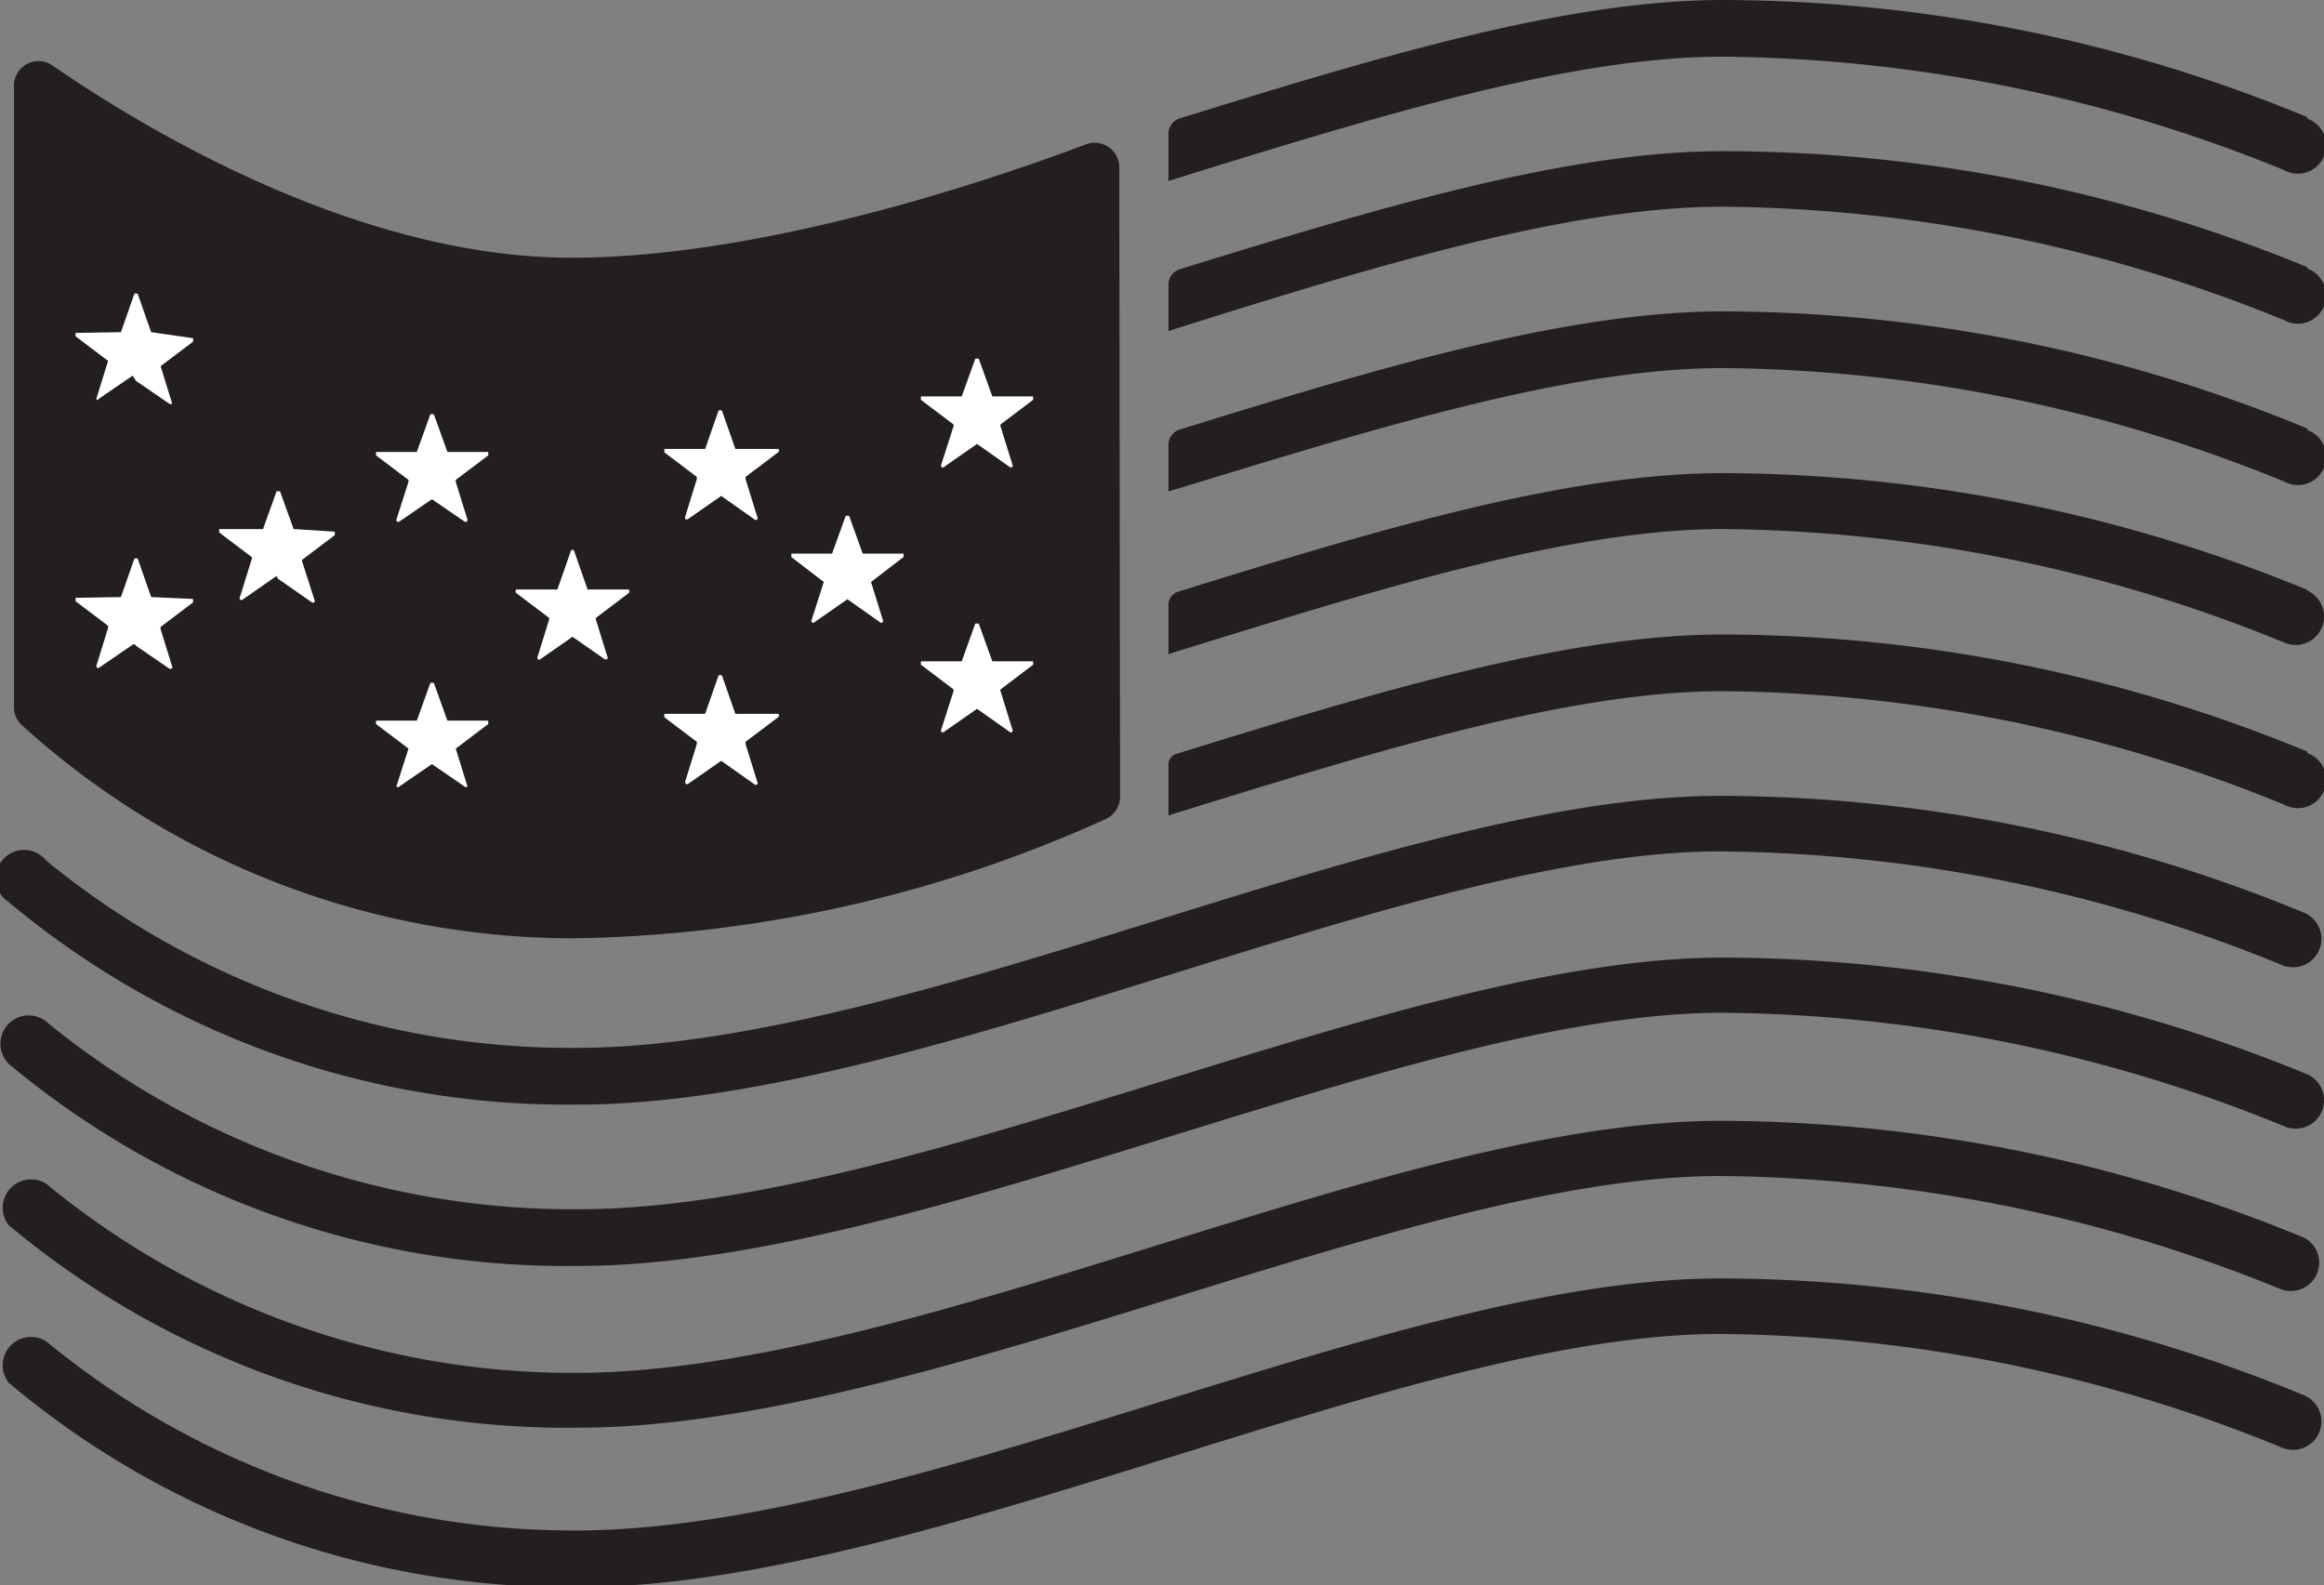 <svg xmlns="http://www.w3.org/2000/svg" viewBox="0 0 61.5 41.95"><rect x="0" y="0" width="61.5" height="41.95" fill="#808080" stroke="none"/><defs><style>.cls-1{fill:#231f20;}.cls-2{fill:#fff;}</style></defs><g id="Layer_2" data-name="Layer 2"><g id="Layer_1-2" data-name="Layer 1"><path class="cls-1" d="M15.3,37.78A23,23,0,0,1,.23,32.42a.75.75,0,0,1,1-1.09,21.91,21.91,0,0,0,14,5c4.51,0,10.06-1.72,15.43-3.39s10.59-3.28,14.87-3.28a40.72,40.72,0,0,1,15.46,3.1.75.75,0,0,1-.62,1.36,40.13,40.13,0,0,0-14.84-3c-4.06,0-9.09,1.56-14.43,3.21S20,37.78,15.3,37.78Z"/><path class="cls-1" d="M15.3,33.5A23,23,0,0,1,.23,28.15a.75.75,0,0,1,0-1.06.75.75,0,0,1,1.06,0A22,22,0,0,0,15.3,32c4.51,0,10.06-1.72,15.43-3.38s10.59-3.28,14.87-3.28a41,41,0,0,1,15.46,3.09.75.75,0,0,1-.62,1.37,40.13,40.13,0,0,0-14.84-3c-4.06,0-9.09,1.56-14.43,3.21S20,33.5,15.3,33.5Z"/><path class="cls-1" d="M15.3,42A23,23,0,0,1,.23,36.59a.75.75,0,0,1,1-1.09,21.91,21.91,0,0,0,14,5c4.51,0,10.06-1.72,15.43-3.39s10.59-3.28,14.87-3.28a40.72,40.72,0,0,1,15.46,3.1.75.75,0,0,1-.62,1.37,40,40,0,0,0-14.84-3c-4.06,0-9.09,1.56-14.43,3.22S20,42,15.3,42Z"/><path class="cls-1" d="M15.3,29.23A23,23,0,0,1,.23,23.87a.75.75,0,1,1,1-1.09,21.91,21.91,0,0,0,14,4.95c4.51,0,10.06-1.72,15.43-3.39s10.59-3.28,14.87-3.28a40.72,40.72,0,0,1,15.46,3.1.75.75,0,0,1-.62,1.37,40,40,0,0,0-14.84-3c-4.06,0-9.09,1.56-14.43,3.22S20,29.23,15.3,29.23Z"/><path class="cls-1" d="M61.06,19.89a40.72,40.72,0,0,0-15.46-3.1c-4.18,0-9.18,1.52-14.47,3.16a.29.29,0,0,0-.21.28v1.35l.25-.08c5.34-1.65,10.37-3.21,14.43-3.21a40.13,40.13,0,0,1,14.84,3,.75.75,0,1,0,.62-1.36Z"/><path class="cls-1" d="M61.06,15.61A41,41,0,0,0,45.6,12.52c-4.17,0-9.15,1.5-14.43,3.14a.37.37,0,0,0-.25.35v1.3l.25-.08C36.51,15.58,41.54,14,45.6,14a40.13,40.13,0,0,1,14.84,3,.75.75,0,0,0,.62-1.37Z"/><path class="cls-1" d="M61.06,11.34A40.72,40.72,0,0,0,45.6,8.24c-4.16,0-9.13,1.5-14.39,3.13a.43.43,0,0,0-.29.4V13l.25-.07C36.51,11.3,41.54,9.74,45.6,9.74a40.13,40.13,0,0,1,14.84,3,.75.75,0,1,0,.62-1.36Z"/><path class="cls-1" d="M61.06,7.07A40.72,40.72,0,0,0,45.6,4c-4.15,0-9.11,1.5-14.37,3.12a.44.44,0,0,0-.31.43V8.76l.25-.08C36.51,7,41.54,5.47,45.6,5.47a40.13,40.13,0,0,1,14.84,3,.75.75,0,1,0,.62-1.36Z"/><path class="cls-1" d="M61.06,3.1A40.72,40.72,0,0,0,45.6,0c-4.15,0-9.11,1.5-14.37,3.13a.43.43,0,0,0-.31.42V4.79l.25-.08C36.51,3.06,41.54,1.5,45.6,1.5a40.13,40.13,0,0,1,14.84,3,.75.75,0,1,0,.62-1.36Z"/><path class="cls-1" d="M29.64,21.08a.65.65,0,0,1-.37.59,35.28,35.28,0,0,1-14.13,3.16A21.71,21.71,0,0,1,.58,19.19a.64.64,0,0,1-.21-.47V2.26a.65.65,0,0,1,1-.54c2.27,1.57,8,5.1,13.75,5.1,5.18,0,11.36-2.15,13.62-3a.65.65,0,0,1,.88.61Z"/><path class="cls-2" d="M3.6,10.08l.89.61s.09,0,.07,0l-.31-1a0,0,0,0,1,0,0l.86-.65a0,0,0,0,0,0-.09L4,8.79a.1.1,0,0,1,0,0l-.35-1a.06.06,0,0,0-.1,0l-.35,1a.1.1,0,0,1,0,0L2,8.81A0,0,0,0,0,2,8.9l.86.65a0,0,0,0,1,0,0l-.31,1s0,.08.07,0l.89-.61Z"/><path class="cls-2" d="M3.6,17.09l.89.61s.09,0,.07-.05l-.31-1a0,0,0,0,1,0-.06l.86-.65a0,0,0,0,0,0-.09L4,15.8a.07.07,0,0,1,0,0l-.35-1a.06.06,0,0,0-.1,0l-.35,1a.07.07,0,0,1,0,0L2,15.82a0,0,0,0,0,0,.09l.86.65a0,0,0,0,1,0,.06l-.31,1s0,.08.07.05l.89-.61A.06.06,0,0,1,3.6,17.09Z"/><path class="cls-2" d="M11.4,13.19l.89.61a.05.05,0,0,0,.08-.05l-.31-1a0,0,0,0,1,0-.05l.86-.65a0,0,0,0,0,0-.09l-1.08,0s0,0,0,0l-.36-1a0,0,0,0,0-.09,0l-.36,1s0,0,0,0l-1.08,0a0,0,0,0,0,0,.09l.86.65s0,0,0,.05l-.32,1a.05.05,0,0,0,.08.05l.89-.61A0,0,0,0,1,11.4,13.19Z"/><path class="cls-2" d="M11.4,20.2l.89.61a.05.05,0,0,0,.08,0l-.31-1a0,0,0,0,1,0,0l.86-.65a0,0,0,0,0,0-.09l-1.08,0s0,0,0,0l-.36-1a0,0,0,0,0-.09,0l-.36,1s0,0,0,0l-1.08,0a0,0,0,0,0,0,.09l.86.65s0,0,0,0l-.32,1a.05.05,0,0,0,.08,0l.89-.61A0,0,0,0,1,11.4,20.2Z"/><path class="cls-2" d="M19.08,13.12l.88.62a.05.05,0,0,0,.08-.06l-.31-1s0,0,0-.06l.86-.65a.05.05,0,0,0,0-.09l-1.08,0a.07.07,0,0,1-.05,0l-.35-1a.06.06,0,0,0-.1,0l-.35,1a.07.07,0,0,1,0,0l-1.08,0a0,0,0,0,0,0,.09l.86.65s0,0,0,.06l-.31,1c0,.05,0,.08.07.06l.89-.62Z"/><path class="cls-2" d="M19.08,20.13l.88.62a.05.05,0,0,0,.08-.06l-.31-1s0,0,0-.06l.86-.65a.05.05,0,0,0,0-.09l-1.08,0a.07.07,0,0,1-.05,0l-.35-1a.06.06,0,0,0-.1,0l-.35,1a.07.07,0,0,1,0,0l-1.08,0a0,0,0,0,0,0,.09l.86.65s0,0,0,.06l-.31,1s0,.08.07.06l.89-.62Z"/><path class="cls-2" d="M25.83,11.73l.88.62a.05.05,0,0,0,.08-.06l-.31-1a.07.07,0,0,1,0-.06l.86-.65a0,0,0,0,0,0-.09l-1.08,0s0,0,0,0l-.36-1a0,0,0,0,0-.09,0l-.36,1s0,0,0,0l-1.08,0a0,0,0,0,0,0,.09l.86.65a.07.07,0,0,1,0,.06l-.32,1a.05.05,0,0,0,.08.06l.89-.62Z"/><path class="cls-2" d="M25.83,18.74l.88.62a.05.05,0,0,0,.08-.06l-.31-1a.07.07,0,0,1,0-.06l.86-.65a0,0,0,0,0,0-.09l-1.08,0s0,0,0,0l-.36-1a0,0,0,0,0-.09,0l-.36,1s0,0,0,0l-1.08,0a0,0,0,0,0,0,.09l.86.65a.07.07,0,0,1,0,.06l-.32,1a.05.05,0,0,0,.08.06l.89-.62Z"/><path class="cls-2" d="M7.35,15.31l.89.62a.05.05,0,0,0,.08-.06l-.32-1a.07.07,0,0,1,0-.06l.86-.65a0,0,0,0,0,0-.09L7.77,14s0,0,0,0l-.36-1a0,0,0,0,0-.09,0l-.36,1s0,0,0,0L5.8,14a0,0,0,0,0,0,.09l.86.65a.07.07,0,0,1,0,.06l-.31,1a.05.05,0,0,0,.08.06l.89-.62Z"/><path class="cls-2" d="M15.12,16.83l.89.62s.09,0,.07-.05l-.31-1a0,0,0,0,1,0-.05l.86-.65a.06.06,0,0,0,0-.1l-1.08,0a.05.05,0,0,1,0,0l-.35-1a.05.05,0,0,0-.1,0l-.35,1a.05.05,0,0,1,0,0l-1.08,0a.06.06,0,0,0,0,.1l.86.65a0,0,0,0,1,0,.05l-.31,1s0,.08.07.05l.89-.62Z"/><path class="cls-2" d="M22.4,15.84l.88.62a.05.05,0,0,0,.08-.06l-.31-1a0,0,0,0,1,0,0l.86-.66a0,0,0,0,0,0-.09l-1.08,0s0,0,0,0l-.36-1a0,0,0,0,0-.09,0l-.36,1s0,0,0,0l-1.08,0a0,0,0,0,0,0,.09l.86.66s0,0,0,0l-.32,1a.05.05,0,0,0,.08.06l.89-.62Z"/></g></g></svg>